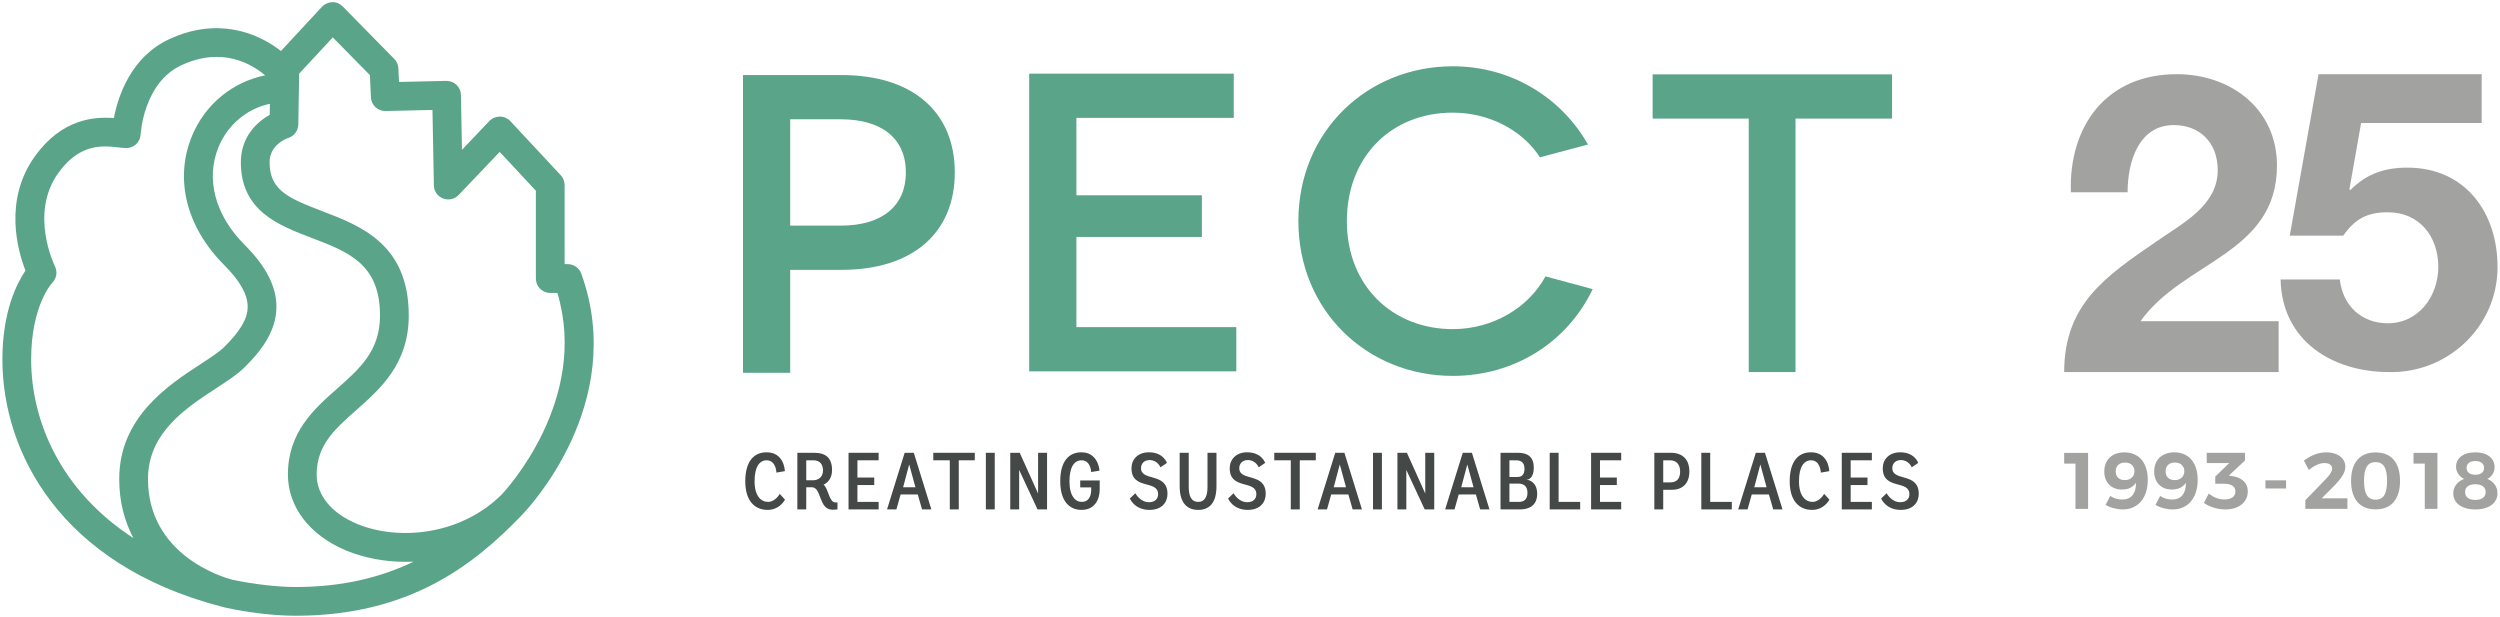 <?xml version="1.0" encoding="UTF-8" standalone="no"?>
<svg width="693px" height="171px" viewBox="0 0 693 171" version="1.1" xmlns="http://www.w3.org/2000/svg" xmlns:xlink="http://www.w3.org/1999/xlink">
    <!-- Generator: Sketch 48.2 (47327) - http://www.bohemiancoding.com/sketch -->
    <title>pect-logo-25-duotone</title>
    <desc>Created with Sketch.</desc>
    <defs></defs>
    <g id="Page-1" stroke="none" stroke-width="1" fill="none" fill-rule="evenodd">
        <g id="pect-logo-25-duotone">
            <path d="M217.599,138.496 C217.599,138.496 216.187,141.344 212.801,141.344 C209.168,141.344 206.589,138.809 206.589,133.405 C206.589,128.001 208.899,125.377 212.487,125.377 C217.129,125.377 217.554,129.929 217.554,130.602 L215.222,131.005 C215.222,131.005 215.155,127.596 212.509,127.596 C210.603,127.596 209.168,129.301 209.168,133.405 C209.168,137.575 211.007,139.123 212.913,139.123 C214.931,139.123 216.142,136.903 216.142,136.903 L217.599,138.496" id="Fill-3" fill="#444846"></path>
            <path d="M225.308,133.135 C226.945,133.135 228.133,132.193 228.133,130.399 C228.133,128.674 227.192,127.596 225.533,127.596 L223.492,127.596 L223.492,133.135 L225.308,133.135 Z M232.148,141.185 C232.148,141.185 231.632,141.299 230.824,141.299 C226.81,141.299 227.865,135.064 225.016,135.064 L223.492,135.064 L223.492,141.208 L221.026,141.208 L221.026,125.512 L225.645,125.512 C228.874,125.512 230.645,126.902 230.645,130.332 C230.645,132.642 229.366,133.897 228.29,134.346 C229.703,135.535 229.793,139.279 231.587,139.279 L232.148,139.279 L232.148,141.185 Z" id="Fill-4" fill="#444846"></path>
            <polyline id="Fill-5" fill="#444846" points="235.215 141.208 235.215 125.512 243.556 125.512 243.556 127.596 237.681 127.596 237.681 132.374 242.345 132.374 242.345 134.459 237.681 134.459 237.681 139.123 243.556 139.123 243.556 141.208 235.215 141.208"></polyline>
            <path d="M250.346,135.064 L253.755,135.064 L252.028,128.741 L250.346,135.064 Z M254.404,137.06 L249.651,137.06 L248.485,141.208 L245.884,141.208 L250.773,125.512 L253.306,125.512 L258.172,141.208 L255.593,141.208 L254.404,137.06 Z" id="Fill-6" fill="#444846"></path>
            <polyline id="Fill-7" fill="#444846" points="263.28 141.208 263.28 127.596 258.706 127.596 258.706 125.512 270.209 125.512 270.209 127.596 265.769 127.596 265.769 141.208 263.28 141.208"></polyline>
            <polygon id="Fill-8" fill="#444846" points="273.275 141.208 275.742 141.208 275.742 125.512 273.275 125.512"></polygon>
            <polyline id="Fill-9" fill="#444846" points="287.601 141.208 282.511 130.264 282.511 141.208 280.044 141.208 280.044 125.512 282.668 125.512 287.757 136.812 287.757 125.512 290.246 125.512 290.246 141.208 287.601 141.208"></polyline>
            <path d="M304.84,135.602 C304.84,138.606 303.36,141.344 299.817,141.344 C296.342,141.344 293.898,138.809 293.898,133.405 C293.898,128.001 296.184,125.377 299.772,125.377 C304.213,125.377 304.773,129.907 304.773,130.468 L302.464,130.848 C302.464,130.848 302.419,127.596 299.795,127.596 C297.888,127.596 296.453,129.301 296.453,133.405 C296.453,137.553 298.113,139.123 299.862,139.123 C301.769,139.123 302.487,137.597 302.487,135.626 L302.487,135.109 L299.436,135.109 L299.436,133.179 L304.84,133.179 L304.84,135.602" id="Fill-10" fill="#444846"></path>
            <path d="M321.674,129.547 C321.674,129.547 320.911,127.529 318.646,127.529 C317.143,127.529 316.292,128.538 316.292,129.772 C316.292,133.561 323.624,130.848 323.624,136.903 C323.624,139.168 322.145,141.344 318.623,141.344 C314.453,141.344 313.198,138.18 313.198,138.18 L314.722,136.722 C314.722,136.722 316.001,139.213 318.512,139.213 C320.081,139.213 321.024,138.36 321.024,136.993 C321.024,132.911 313.646,135.917 313.646,129.795 C313.646,127.394 315.372,125.377 318.467,125.377 C322.527,125.377 323.467,128.314 323.467,128.314 L321.674,129.547" id="Fill-11" fill="#444846"></path>
            <path d="M334.718,125.512 L337.207,125.512 L337.207,134.75 C337.207,139.751 334.942,141.344 332.139,141.344 C329.337,141.344 327.004,139.751 327.004,134.75 L327.004,125.512 L329.515,125.512 L329.515,134.93 C329.515,137.643 330.3,139.123 332.139,139.123 C333.956,139.123 334.718,137.643 334.718,134.93 L334.718,125.512" id="Fill-12" fill="#444846"></path>
            <path d="M348.907,129.547 C348.907,129.547 348.145,127.529 345.879,127.529 C344.378,127.529 343.526,128.538 343.526,129.772 C343.526,133.561 350.857,130.848 350.857,136.903 C350.857,139.168 349.379,141.344 345.857,141.344 C341.687,141.344 340.43,138.18 340.43,138.18 L341.955,136.722 C341.955,136.722 343.234,139.213 345.746,139.213 C347.314,139.213 348.257,138.36 348.257,136.993 C348.257,132.911 340.879,135.917 340.879,129.795 C340.879,127.394 342.605,125.377 345.7,125.377 C349.758,125.377 350.701,128.314 350.701,128.314 L348.907,129.547" id="Fill-13" fill="#444846"></path>
            <polyline id="Fill-14" fill="#444846" points="357.805 141.208 357.805 127.596 353.23 127.596 353.23 125.512 364.733 125.512 364.733 127.596 360.295 127.596 360.295 141.208 357.805 141.208"></polyline>
            <path d="M369.708,135.064 L373.116,135.064 L371.389,128.741 L369.708,135.064 Z M373.767,137.06 L369.013,137.06 L367.846,141.208 L365.245,141.208 L370.134,125.512 L372.669,125.512 L377.534,141.208 L374.955,141.208 L373.767,137.06 Z" id="Fill-15" fill="#444846"></path>
            <polygon id="Fill-16" fill="#444846" points="380.6 141.208 383.066 141.208 383.066 125.512 380.6 125.512"></polygon>
            <polyline id="Fill-17" fill="#444846" points="394.925 141.208 389.835 130.264 389.835 141.208 387.369 141.208 387.369 125.512 389.993 125.512 395.082 136.812 395.082 125.512 397.571 125.512 397.571 141.208 394.925 141.208"></polyline>
            <path d="M405.055,135.064 L408.463,135.064 L406.736,128.741 L405.055,135.064 Z M409.114,137.06 L404.36,137.06 L403.193,141.208 L400.591,141.208 L405.481,125.512 L408.015,125.512 L412.881,141.208 L410.301,141.208 L409.114,137.06 Z" id="Fill-18" fill="#444846"></path>
            <path d="M420.993,139.123 C422.338,139.123 423.414,138.584 423.414,136.589 C423.414,134.75 422.338,134.055 420.88,134.055 L418.414,134.055 L418.414,139.123 L420.993,139.123 Z M420.656,132.216 C422.114,132.216 422.584,131.253 422.584,129.907 C422.584,128.472 421.888,127.596 420.275,127.596 L418.414,127.596 L418.414,132.216 L420.656,132.216 Z M415.947,141.208 L415.947,125.512 L420.812,125.512 C423.571,125.512 425.163,126.744 425.163,129.614 C425.163,132.462 423.818,132.956 423.19,132.956 L423.19,133.001 C424.064,133.001 426.105,133.852 426.105,136.881 C426.105,140.132 423.863,141.208 421.374,141.208 L415.947,141.208 Z" id="Fill-19" fill="#444846"></path>
            <polyline id="Fill-20" fill="#444846" points="429.576 141.208 429.576 125.512 432.042 125.512 432.042 139.123 438.029 139.123 438.029 141.208 429.576 141.208"></polyline>
            <polyline id="Fill-21" fill="#444846" points="441.051 141.208 441.051 125.512 449.394 125.512 449.394 127.596 443.518 127.596 443.518 132.374 448.182 132.374 448.182 134.459 443.518 134.459 443.518 139.123 449.394 139.123 449.394 141.208 441.051 141.208"></polyline>
            <path d="M462.999,133.719 C464.793,133.719 465.733,132.687 465.733,130.736 C465.733,128.875 464.836,127.596 462.908,127.596 L461.047,127.596 L461.047,133.719 L462.999,133.719 Z M458.581,141.208 L458.581,125.512 L463.109,125.512 C466.294,125.512 468.29,127.216 468.29,130.736 C468.29,134.213 466.16,135.781 463.424,135.781 L461.047,135.781 L461.047,141.208 L458.581,141.208 Z" id="Fill-22" fill="#444846"></path>
            <polyline id="Fill-23" fill="#444846" points="471.604 141.208 471.604 125.512 474.071 125.512 474.071 139.123 480.057 139.123 480.057 141.208 471.604 141.208"></polyline>
            <path d="M486.287,135.064 L489.694,135.064 L487.968,128.741 L486.287,135.064 Z M490.346,137.06 L485.591,137.06 L484.425,141.208 L481.824,141.208 L486.713,125.512 L489.247,125.512 L494.112,141.208 L491.533,141.208 L490.346,137.06 Z" id="Fill-24" fill="#444846"></path>
            <path d="M507.112,138.496 C507.112,138.496 505.699,141.344 502.312,141.344 C498.681,141.344 496.102,138.809 496.102,133.405 C496.102,128.001 498.411,125.377 501.999,125.377 C506.64,125.377 507.067,129.929 507.067,130.602 L504.736,131.005 C504.736,131.005 504.668,127.596 502.021,127.596 C500.117,127.596 498.681,129.301 498.681,133.405 C498.681,137.575 500.519,139.123 502.425,139.123 C504.443,139.123 505.654,136.903 505.654,136.903 L507.112,138.496" id="Fill-25" fill="#444846"></path>
            <polyline id="Fill-26" fill="#444846" points="510.537 141.208 510.537 125.512 518.88 125.512 518.88 127.596 513.004 127.596 513.004 132.374 517.668 132.374 517.668 134.459 513.004 134.459 513.004 139.123 518.88 139.123 518.88 141.208 510.537 141.208"></polyline>
            <path d="M529.93,129.547 C529.93,129.547 529.168,127.529 526.903,127.529 C525.401,127.529 524.549,128.538 524.549,129.772 C524.549,133.561 531.881,130.848 531.881,136.903 C531.881,139.168 530.402,141.344 526.881,141.344 C522.71,141.344 521.454,138.18 521.454,138.18 L522.978,136.722 C522.978,136.722 524.258,139.213 526.769,139.213 C528.338,139.213 529.281,138.36 529.281,136.993 C529.281,132.911 521.902,135.917 521.902,129.795 C521.902,127.394 523.629,125.377 526.724,125.377 C530.782,125.377 531.724,128.314 531.724,128.314 L529.93,129.547" id="Fill-27" fill="#444846"></path>
            <path d="M233.073,62.542 C244.626,62.542 251.11,57 251.11,47.805 C251.11,38.257 244.273,33.068 233.073,33.068 L219.044,33.068 L219.044,62.542 L233.073,62.542 Z M233.309,20.808 C252.879,20.808 264.667,30.947 264.667,47.805 C264.667,64.663 252.879,74.802 233.309,74.802 L219.044,74.802 L219.044,103.332 L205.959,103.332 L205.959,20.808 L233.309,20.808 Z" id="Fill-28" fill="#5AA48A"></path>
            <polyline id="Fill-29" fill="#5AA48A" points="342.705 90.679 342.705 102.939 285.295 102.939 285.295 20.416 341.998 20.416 341.998 32.676 298.379 32.676 298.379 54.133 333.157 54.133 333.157 65.686 298.379 65.686 298.379 90.679 342.705 90.679"></polyline>
            <path d="M426.872,43.604 C421.92,35.94 412.607,31.225 402.706,31.225 C385.611,31.225 373.351,43.485 373.351,61.287 C373.351,79.324 386.083,91.232 402.706,91.232 C413.787,91.232 423.688,85.337 428.405,76.612 L441.49,80.149 C434.535,94.768 419.917,104.199 402.706,104.199 C379.009,104.199 359.912,86.162 359.912,61.287 C359.912,36.412 379.009,18.375 402.706,18.375 C418.855,18.375 432.766,26.98 440.193,40.067 L426.872,43.604" id="Fill-30" fill="#5AA48A"></path>
            <polyline id="Fill-31" fill="#5AA48A" points="524.479 20.612 524.479 32.872 497.718 32.872 497.718 103.136 484.751 103.136 484.751 32.872 458.108 32.872 458.108 20.612 524.479 20.612"></polyline>
            <path d="M139.138,137.005 C127.618,148.538 110.27,149.89 99.08,145.267 C91.898,142.298 87.779,137.294 87.779,131.538 C87.779,123.389 92.844,118.911 98.71,113.722 C105.551,107.673 113.306,100.815 113.306,87.432 C113.306,67.677 99.965,62.591 89.245,58.505 C79.709,54.87 74.733,52.618 74.733,44.98 C74.733,40.124 79.409,38.406 79.907,38.238 C81.541,37.721 82.662,36.218 82.691,34.505 L82.928,20.412 L92.252,10.366 L102.541,20.83 L102.82,26.974 C102.918,29.107 104.676,30.778 106.8,30.778 C106.83,30.778 106.862,30.777 106.893,30.777 L119.88,30.478 L120.266,51.375 C120.296,52.991 121.299,54.428 122.804,55.014 C124.31,55.599 126.02,55.22 127.135,54.051 L138.517,42.105 L148.545,52.87 L148.545,77.221 C148.545,78.28 148.966,79.294 149.716,80.042 C150.463,80.787 151.475,81.206 152.529,81.206 C152.533,81.206 152.536,81.206 152.539,81.206 L154.508,81.201 C163.46,111.069 139.809,136.3 139.138,137.005 Z M81.929,162.716 C76.92,162.716 70.218,161.945 64.426,160.703 C64.35,160.684 64.274,160.665 64.198,160.645 C61.728,159.99 41.061,153.866 41.019,132.828 C40.994,119.973 51.541,113.094 60.015,107.565 C63.098,105.554 65.762,103.815 67.666,101.943 C71.821,97.854 76.596,92.244 76.626,85.091 C76.649,79.453 73.753,73.805 67.773,67.825 C59.624,59.675 56.938,49.549 60.588,40.735 C63.169,34.505 68.526,30.107 74.817,28.77 L74.765,31.835 C71.016,33.912 66.764,38.123 66.764,44.98 C66.764,58.465 77.199,62.443 86.407,65.952 C96.564,69.824 105.337,73.167 105.337,87.432 C105.337,97.223 99.819,102.103 93.43,107.753 C87.045,113.399 79.809,119.799 79.809,131.538 C79.809,140.547 85.875,148.432 96.035,152.633 C100.771,154.591 106.489,155.743 112.554,155.743 C113.244,155.743 113.94,155.727 114.638,155.697 C105.854,159.935 95.228,162.716 81.929,162.716 Z M8.635,99.653 C8.635,84.636 14.431,78.462 14.45,78.44 C15.692,77.226 15.999,75.338 15.217,73.787 C15.145,73.643 8.031,59.211 16.192,47.912 C20.631,41.766 25.309,40.592 29.16,40.592 C30.489,40.592 31.72,40.732 32.808,40.856 C33.579,40.944 34.244,41.019 34.884,41.039 C37.067,41.114 38.887,39.417 38.988,37.242 C38.995,37.1 39.774,22.972 50.272,18.088 C61.541,12.845 69.737,17.701 73.49,20.894 C64.518,22.681 56.873,28.879 53.225,37.686 C48.298,49.579 51.631,62.952 62.137,73.461 C66.538,77.861 68.67,81.655 68.656,85.058 C68.642,88.343 66.613,91.799 62.076,96.261 C60.74,97.575 58.273,99.185 55.66,100.89 C46.643,106.773 33.016,115.663 33.049,132.844 C33.062,139.214 34.577,144.62 36.977,149.156 C16.528,135.885 8.635,116.365 8.635,99.653 Z M161.13,75.852 C160.558,74.274 159.06,73.224 157.383,73.224 C157.38,73.224 157.377,73.224 157.373,73.224 L156.514,73.226 L156.514,51.301 C156.514,50.293 156.133,49.323 155.445,48.584 L141.466,33.578 C140.717,32.775 139.671,32.316 138.572,32.309 C137.46,32.337 136.423,32.75 135.665,33.545 L128.055,41.531 L127.774,26.329 C127.755,25.269 127.314,24.261 126.549,23.527 C125.784,22.793 124.75,22.425 123.698,22.418 L110.605,22.72 L110.432,18.943 C110.387,17.961 109.982,17.032 109.293,16.33 L95.01,1.803 C94.247,1.027 93.216,0.551 92.112,0.613 C91.023,0.628 89.988,1.089 89.248,1.887 L77.873,14.142 C71.428,9.052 60.282,4.642 46.911,10.861 C36.237,15.827 32.718,26.723 31.571,32.724 C26.311,32.33 17.271,32.808 9.731,43.245 C0.903,55.468 4.904,69.482 7.067,75.01 C4.644,78.552 0.666,86.388 0.666,99.653 C0.666,125.216 16.628,156.492 61.312,168.134 C61.775,168.262 62.223,168.376 62.656,168.474 C62.664,168.476 62.672,168.475 62.679,168.477 C62.69,168.479 62.699,168.485 62.71,168.487 C69.117,169.864 76.302,170.686 81.929,170.686 C113.555,170.686 131.402,156.568 144.689,142.757 C144.734,142.711 144.764,142.656 144.806,142.608 C144.817,142.597 144.828,142.586 144.839,142.575 C146.043,141.34 174.179,111.887 161.13,75.852 Z" id="Fill-32" fill="#5AA48A"></path>
            <path d="M604.779,132.384 C604.299,132.848 603.637,133.082 602.794,133.082 C602.026,133.082 601.42,132.868 600.976,132.439 C600.533,132.011 600.311,131.427 600.311,130.687 C600.311,129.904 600.541,129.298 600.999,128.869 C601.457,128.44 602.085,128.226 602.883,128.226 C603.741,128.226 604.391,128.459 604.835,128.925 C605.278,129.389 605.5,129.955 605.5,130.621 C605.5,131.33 605.258,131.918 604.779,132.384 Z M606.187,126.307 C605.212,125.695 604.058,125.388 602.728,125.388 C601.605,125.388 600.622,125.602 599.779,126.031 C598.937,126.46 598.286,127.074 597.828,127.871 C597.37,128.67 597.14,129.6 597.14,130.665 C597.14,132.187 597.584,133.406 598.471,134.323 C599.358,135.24 600.555,135.698 602.063,135.698 C603.821,135.698 605.108,135.07 605.921,133.812 C605.95,135.276 605.64,136.419 604.99,137.238 C604.339,138.059 603.371,138.47 602.085,138.47 C601.494,138.47 600.914,138.385 600.343,138.215 C599.775,138.044 599.261,137.797 598.803,137.471 L597.496,139.954 C598.131,140.34 598.884,140.645 599.757,140.875 C600.629,141.103 601.471,141.219 602.284,141.219 C603.674,141.219 604.893,140.883 605.943,140.21 C606.992,139.538 607.798,138.581 608.359,137.339 C608.921,136.096 609.202,134.656 609.202,133.015 C609.202,131.448 608.944,130.093 608.426,128.946 C607.909,127.802 607.162,126.922 606.187,126.307 Z" id="Fill-33" fill="#A2A3A1"></path>
            <path d="M688.267,138.014 C687.764,138.391 687.062,138.581 686.161,138.581 C685.259,138.581 684.561,138.388 684.066,138.005 C683.57,137.62 683.324,137.081 683.324,136.386 C683.324,135.69 683.57,135.158 684.066,134.789 C684.561,134.42 685.259,134.234 686.161,134.234 C687.062,134.234 687.764,134.423 688.267,134.8 C688.77,135.178 689.021,135.713 689.021,136.407 C689.021,137.102 688.77,137.638 688.267,138.014 Z M684.377,128.304 C684.799,127.971 685.392,127.804 686.161,127.804 C686.929,127.804 687.524,127.971 687.946,128.304 C688.367,128.637 688.578,129.105 688.578,129.712 C688.578,130.317 688.367,130.784 687.946,131.108 C687.524,131.433 686.929,131.596 686.161,131.596 C685.392,131.596 684.799,131.43 684.376,131.096 C683.955,130.765 683.744,130.304 683.744,129.712 C683.744,129.105 683.955,128.637 684.377,128.304 Z M689.487,132.771 C690.108,132.431 690.599,131.977 690.962,131.408 C691.323,130.839 691.504,130.215 691.504,129.534 C691.504,128.263 691.025,127.255 690.064,126.508 C689.102,125.761 687.795,125.388 686.138,125.388 C684.513,125.388 683.219,125.751 682.259,126.474 C681.298,127.199 680.818,128.175 680.818,129.401 C680.818,130.096 681.013,130.739 681.405,131.33 C681.797,131.922 682.333,132.402 683.013,132.771 C682.096,133.111 681.372,133.639 680.84,134.356 C680.307,135.073 680.042,135.876 680.042,136.762 C680.042,137.664 680.293,138.451 680.796,139.124 C681.298,139.797 682.011,140.314 682.934,140.675 C683.858,141.038 684.934,141.219 686.161,141.219 C687.402,141.219 688.485,141.034 689.41,140.665 C690.333,140.295 691.047,139.77 691.549,139.09 C692.05,138.411 692.302,137.612 692.302,136.695 C692.302,135.808 692.05,135.017 691.549,134.323 C691.047,133.629 690.359,133.111 689.487,132.771 Z" id="Fill-34" fill="#A2A3A1"></path>
            <path d="M660.923,137.262 C660.405,138.096 659.606,138.513 658.528,138.513 C657.419,138.513 656.605,138.096 656.089,137.262 C655.571,136.426 655.312,135.106 655.312,133.304 C655.312,131.486 655.571,130.163 656.089,129.335 C656.606,128.507 657.419,128.093 658.528,128.093 C659.606,128.093 660.405,128.507 660.923,129.335 C661.439,130.163 661.698,131.486 661.698,133.304 C661.698,135.106 661.439,136.426 660.923,137.262 Z M658.528,125.41 C656.341,125.41 654.659,126.091 653.484,127.45 C652.308,128.81 651.721,130.762 651.721,133.304 C651.721,135.83 652.308,137.778 653.483,139.145 C654.658,140.513 656.34,141.196 658.528,141.196 C660.7,141.196 662.37,140.513 663.538,139.145 C664.706,137.779 665.29,135.83 665.29,133.304 C665.29,130.762 664.706,128.81 663.539,127.45 C662.371,126.091 660.7,125.41 658.528,125.41 Z" id="Fill-35" fill="#A2A3A1"></path>
            <polyline id="Fill-36" fill="#A2A3A1" points="572.189 128.514 575.316 128.514 575.316 141.063 578.819 141.063 578.819 125.543 572.19 125.543 572.189 128.514"></polyline>
            <path d="M590.945,132.384 C590.466,132.848 589.803,133.082 588.961,133.082 C588.192,133.082 587.587,132.868 587.142,132.439 C586.7,132.011 586.477,131.427 586.477,130.687 C586.477,129.904 586.707,129.298 587.166,128.869 C587.623,128.44 588.252,128.226 589.05,128.226 C589.907,128.226 590.557,128.459 591.001,128.925 C591.445,129.389 591.666,129.955 591.666,130.621 C591.666,131.33 591.425,131.918 590.945,132.384 Z M592.353,126.307 C591.378,125.695 590.225,125.388 588.895,125.388 C587.771,125.388 586.789,125.602 585.946,126.031 C585.103,126.46 584.452,127.073 583.995,127.871 C583.536,128.669 583.307,129.6 583.307,130.664 C583.307,132.187 583.751,133.406 584.638,134.323 C585.524,135.24 586.721,135.698 588.229,135.698 C589.988,135.698 591.274,135.07 592.087,133.812 C592.117,135.276 591.806,136.419 591.156,137.238 C590.505,138.059 589.537,138.47 588.252,138.47 C587.66,138.47 587.08,138.385 586.51,138.215 C585.942,138.044 585.427,137.797 584.97,137.471 L583.662,139.954 C584.298,140.34 585.05,140.645 585.924,140.875 C586.796,141.103 587.638,141.219 588.451,141.219 C589.84,141.219 591.059,140.883 592.109,140.21 C593.158,139.538 593.964,138.581 594.526,137.339 C595.088,136.096 595.369,134.655 595.369,133.015 C595.369,131.448 595.11,130.093 594.592,128.946 C594.075,127.802 593.329,126.922 592.353,126.307 Z" id="Fill-37" fill="#A2A3A1"></path>
            <path d="M667.337,46.467 C660.86,46.467 656.002,48.201 651.491,52.713 L651.259,52.481 L654.499,34.092 L687.924,34.092 L687.924,20.559 L642.701,20.559 L634.721,65.32 L649.525,65.32 C652.763,60.809 656.002,58.844 661.901,58.844 C670.691,58.844 675.895,65.551 675.895,73.994 C675.895,82.09 670.46,89.609 661.901,89.609 C654.614,89.609 649.409,84.752 648.599,77.465 L632.176,77.465 C632.523,94.467 646.517,103.14 662.248,103.14 C678.44,103.488 692.319,90.65 692.319,73.994 C692.319,58.844 683.297,46.467 667.337,46.467" id="Fill-38" fill="#A2A3A1"></path>
            <polyline id="Fill-39" fill="#A2A3A1" points="669.024 128.514 672.15 128.514 672.15 141.064 675.653 141.064 675.654 125.543 669.024 125.543 669.024 128.514"></polyline>
            <path d="M618.634,131.951 L617.837,131.84 L622.315,127.628 L622.315,125.521 L611.695,125.521 L611.717,128.358 L617.948,128.358 L614.067,132.105 L614.067,134.1 L616.572,134.1 C617.563,134.1 618.324,134.283 618.856,134.644 C619.388,135.008 619.654,135.535 619.654,136.229 C619.654,136.925 619.388,137.468 618.856,137.86 C618.324,138.251 617.57,138.447 616.594,138.447 C615.826,138.447 615.072,138.306 614.333,138.026 C613.594,137.746 612.907,137.339 612.271,136.806 L610.919,139.4 C611.657,139.947 612.562,140.387 613.634,140.72 C614.706,141.052 615.782,141.219 616.86,141.219 C618.117,141.219 619.214,141.009 620.153,140.587 C621.091,140.165 621.816,139.574 622.326,138.813 C622.836,138.052 623.091,137.183 623.091,136.208 C623.091,135.025 622.688,134.064 621.883,133.326 C621.077,132.587 619.995,132.129 618.634,131.951" id="Fill-40" fill="#A2A3A1"></path>
            <path d="M647.155,134.546 C648.101,133.569 648.833,132.661 649.35,131.817 C649.867,130.975 650.127,130.163 650.127,129.379 C650.127,128.581 649.905,127.883 649.461,127.284 C649.018,126.684 648.397,126.22 647.599,125.887 C646.8,125.554 645.883,125.388 644.849,125.388 C642.751,125.388 640.681,126.15 638.641,127.672 L640.016,130.288 C640.725,129.681 641.458,129.21 642.212,128.869 C642.965,128.529 643.675,128.358 644.341,128.358 C645.006,128.358 645.526,128.496 645.903,128.769 C646.28,129.043 646.468,129.423 646.468,129.911 C646.467,130.281 646.316,130.713 646.014,131.208 C645.71,131.703 645.3,132.21 644.783,132.727 L639.041,138.646 L639.041,141.064 L650.702,141.064 L650.702,138.137 L643.586,138.137 L647.155,134.546" id="Fill-41" fill="#A2A3A1"></path>
            <polygon id="Fill-42" fill="#A2A3A1" points="627.978 135.41 633.699 135.41 633.699 133.147 627.978 133.147"></polygon>
            <path d="M597.751,66.943 C583.756,76.542 572.189,84.292 572.189,103.144 L631.638,103.144 L631.638,89.035 L593.355,89.035 C605.153,72.378 631.176,70.412 631.176,45.892 C631.176,30.047 618.222,20.562 603.419,20.562 C583.987,20.562 573.462,34.789 574.04,53.295 L589.77,53.295 C589.77,44.736 592.893,34.674 602.608,34.674 C609.664,34.674 614.752,39.416 614.752,47.164 C614.752,57.111 604.806,61.969 597.751,66.943" id="Fill-43" fill="#A2A3A1"></path>
        </g>
    </g>
</svg>